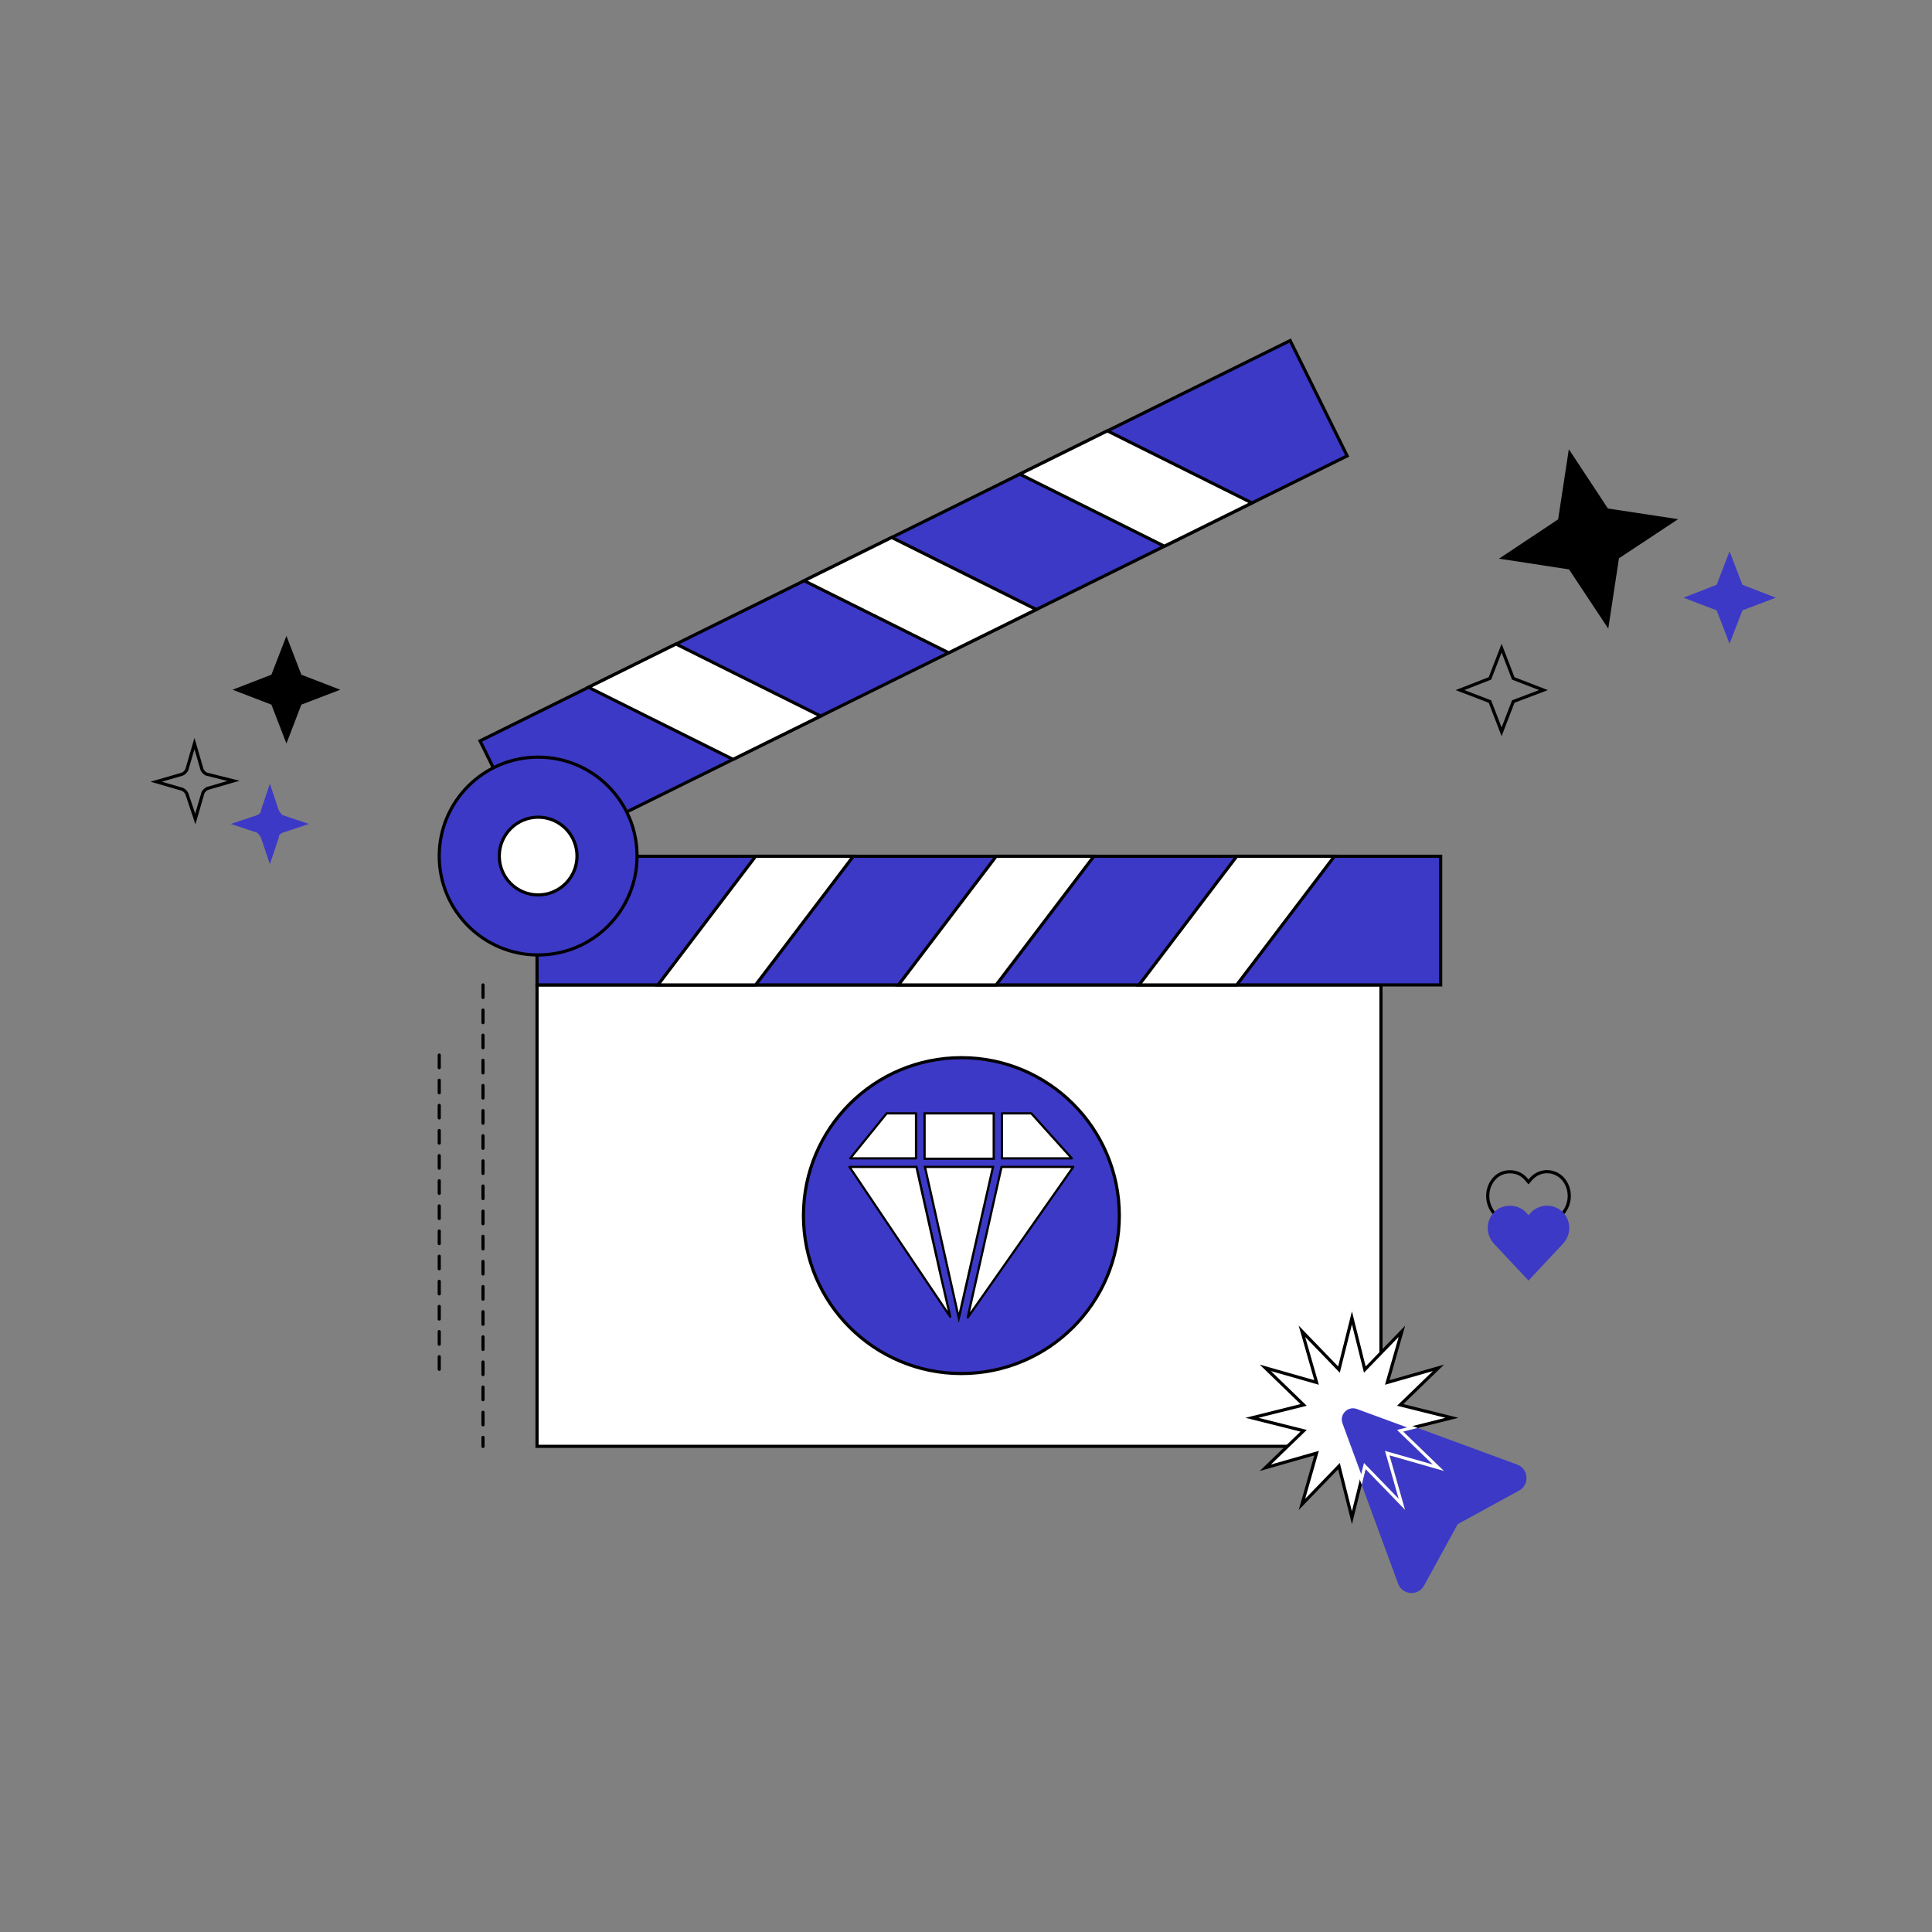 <svg width="435" height="435" viewBox="0 0 435 435" fill="none" xmlns="http://www.w3.org/2000/svg">
<rect x="0" y="0" width="435" height="435" fill="#808080" stroke="none"/>
<path d="M108.75 221.759L108.75 325.674" stroke="black" stroke-width="0.709" stroke-miterlimit="2.613" stroke-linecap="round" stroke-linejoin="round" stroke-dasharray="2.83 2.83"/>
<path d="M98.897 237.557L98.897 309.876" stroke="black" stroke-width="0.709" stroke-miterlimit="2.613" stroke-linecap="round" stroke-linejoin="round" stroke-dasharray="2.83 2.83"/>
<path d="M64.492 143.182L67.852 151.913L76.613 155.295L67.852 158.654L64.492 167.409L61.107 158.654L52.37 155.295L61.107 151.913L64.492 143.182Z" fill="black"/>
<path d="M310.93 221.759H120.916V325.648H310.93V221.759Z" fill="white" stroke="black" stroke-width="0.71"/>
<path d="M290.488 76.68L108.085 166.813L120.918 192.783L303.321 102.649L290.488 76.68Z" fill="#3C39C6" stroke="black" stroke-width="0.71"/>
<path d="M249.326 97.009L229.607 106.754L262.161 122.978L281.88 113.233L249.326 97.009Z" fill="white" stroke="black" stroke-width="0.71"/>
<path d="M200.769 121.007L181.05 130.752L213.603 146.976L233.322 137.231L200.769 121.007Z" fill="white" stroke="black" stroke-width="0.71"/>
<path d="M152.21 145.005L132.491 154.75L165.045 170.973L184.764 161.229L152.21 145.005Z" fill="white" stroke="black" stroke-width="0.71"/>
<path d="M324.377 192.791H120.916V221.759H324.377V192.791Z" fill="#3C39C6" stroke="black" stroke-width="0.71"/>
<path d="M278.46 221.759H256.464L278.46 192.791H300.455L278.46 221.759Z" fill="white" stroke="black" stroke-width="0.71"/>
<path d="M224.295 221.759H202.3L224.295 192.791H246.291L224.295 221.759Z" fill="white" stroke="black" stroke-width="0.71"/>
<path d="M170.132 221.759H148.137L170.132 192.791H192.13L170.132 221.759Z" fill="white" stroke="black" stroke-width="0.71"/>
<path d="M216.461 309.262C236.1 309.262 252.021 293.341 252.021 273.702C252.021 254.062 236.1 238.141 216.461 238.141C196.821 238.141 180.9 254.062 180.9 273.702C180.9 293.341 196.821 309.262 216.461 309.262Z" fill="#3C39C6" stroke="black" stroke-width="0.71"/>
<path d="M121.166 215.014C133.465 215.014 143.436 205.044 143.436 192.744C143.436 180.445 133.465 170.474 121.166 170.474C108.866 170.474 98.895 180.445 98.895 192.744C98.895 205.044 108.866 215.014 121.166 215.014Z" fill="#3C39C6" stroke="black" stroke-width="0.71"/>
<path d="M121.168 201.495C126.001 201.495 129.919 197.577 129.919 192.744C129.919 187.911 126.001 183.993 121.168 183.993C116.335 183.993 112.417 187.911 112.417 192.744C112.417 197.577 116.335 201.495 121.168 201.495Z" fill="white" stroke="black" stroke-width="0.71"/>
<path d="M206.333 262.736L211.69 286.677L206.333 262.736Z" fill="white" stroke="black" stroke-width="0.5" stroke-miterlimit="2.613" stroke-linecap="round" stroke-linejoin="round"/>
<path d="M213.95 296.471L191.265 262.736H206.332L211.69 286.677L213.95 296.471Z" fill="white" stroke="black" stroke-width="0.5" stroke-miterlimit="2.613" stroke-linecap="round" stroke-linejoin="round"/>
<path d="M215.875 296.722L223.493 262.736L215.875 296.722Z" fill="white" stroke="black" stroke-width="0.5" stroke-miterlimit="10"/>
<path d="M223.577 262.736L215.875 296.722L208.258 262.736H223.577Z" fill="white" stroke="black" stroke-width="0.5" stroke-miterlimit="10"/>
<path d="M241.658 262.736L217.885 296.638L225.502 262.736H241.658Z" fill="white" stroke="black" stroke-width="0.5" stroke-miterlimit="2.613" stroke-linecap="round" stroke-linejoin="round"/>
<path d="M241.323 260.81H225.586V250.682H232.199L241.323 260.81Z" fill="white" stroke="black" stroke-width="0.5" stroke-miterlimit="2.613" stroke-linecap="round" stroke-linejoin="round"/>
<path d="M223.743 250.682H208.173V260.894H223.743V250.682Z" fill="white" stroke="black" stroke-width="0.5" stroke-miterlimit="10"/>
<path d="M206.247 250.682V260.81H191.431L199.634 250.682H206.247Z" fill="white" stroke="black" stroke-width="0.5" stroke-miterlimit="2.613" stroke-linecap="round" stroke-linejoin="round"/>
<path d="M69.569 185.516L63.603 187.501C63.035 187.785 62.751 188.069 62.751 188.636L60.762 194.591L58.773 188.636C58.489 188.069 58.205 187.785 57.921 187.501L51.955 185.516L57.921 183.531C58.489 183.248 58.773 182.964 58.773 182.397L60.762 176.442L62.751 182.397C63.035 182.964 63.319 183.248 63.603 183.531L69.569 185.516Z" fill="#3C39C6"/>
<path d="M52.587 175.815L46.654 177.535C46.271 177.726 45.888 178.108 45.697 178.49L43.974 184.412L42.06 178.681C41.869 178.299 41.486 177.917 41.103 177.726L35.17 176.006L41.103 174.287C41.486 174.096 41.869 173.714 42.06 173.332L43.783 167.409L45.506 173.332C45.697 173.714 46.08 174.096 46.463 174.287L52.587 175.815Z" stroke="black" stroke-width="0.709" stroke-miterlimit="10"/>
<path d="M353.531 102.507L361.607 114.758L361.73 114.943L361.949 114.977L376.476 117.194L364.243 125.285L364.058 125.407L364.025 125.627L361.81 140.179L353.692 127.924L353.569 127.739L353.35 127.706L338.861 125.488L351.1 117.354L351.284 117.232L351.317 117.013L353.531 102.507Z" fill="black" stroke="black"/>
<path d="M301.934 320.592C301.097 318.304 303.318 316.067 305.624 316.904L323.609 323.512L341.475 330.086C343.781 330.939 344.02 334.115 341.868 335.293L327.948 342.908L320.33 356.824C319.151 358.993 315.974 358.753 315.12 356.431L308.544 338.572L301.934 320.592Z" fill="#3C39C6" stroke="#3C39C6" stroke-width="0.71" stroke-miterlimit="10"/>
<path d="M304.394 296.722L307.297 308.367L315.65 299.744L312.353 311.269L323.882 307.974L315.257 316.324L326.906 319.226L315.257 322.146L323.882 330.478L312.353 327.183L315.65 338.725L307.297 330.103L304.394 341.73L301.473 330.103L293.138 338.725L296.434 327.183L284.888 330.478L293.514 322.146L281.882 319.226L293.514 316.324L284.888 307.974L296.434 311.269L293.138 299.744L301.473 308.367L304.394 296.722Z" fill="white" stroke="black" stroke-width="0.71" stroke-miterlimit="10"/>
<path fill-rule="evenodd" clip-rule="evenodd" d="M318.012 321.456L315.257 322.146L323.883 330.478L312.354 327.183L315.65 338.725L307.298 330.103L306.543 333.127L301.934 320.592C301.097 318.304 303.318 316.067 305.624 316.904L318.012 321.456Z" fill="#3C39C6"/>
<path d="M318.012 321.456L318.098 321.8L319.216 321.52L318.134 321.122L318.012 321.456ZM315.257 322.146L315.171 321.802L314.551 321.957L315.011 322.401L315.257 322.146ZM323.883 330.478L323.785 330.82L325.151 331.21L324.13 330.223L323.883 330.478ZM312.354 327.183L312.451 326.842L311.837 326.666L312.012 327.28L312.354 327.183ZM315.65 338.725L315.395 338.972L316.38 339.989L315.992 338.628L315.65 338.725ZM307.298 330.103L307.553 329.856L307.108 329.397L306.953 330.017L307.298 330.103ZM306.543 333.127L306.209 333.249L306.608 334.332L306.887 333.213L306.543 333.127ZM301.934 320.592L301.601 320.714L301.601 320.715L301.934 320.592ZM305.624 316.904L305.746 316.571L305.745 316.57L305.624 316.904ZM317.926 321.111L315.171 321.802L315.344 322.49L318.098 321.8L317.926 321.111ZM315.011 322.401L323.636 330.734L324.13 330.223L315.504 321.891L315.011 322.401ZM323.98 330.137L312.451 326.842L312.256 327.524L323.785 330.82L323.98 330.137ZM312.012 327.28L315.309 338.823L315.992 338.628L312.695 327.085L312.012 327.28ZM315.905 338.478L307.553 329.856L307.043 330.35L315.395 338.972L315.905 338.478ZM306.953 330.017L306.198 333.041L306.887 333.213L307.642 330.189L306.953 330.017ZM306.876 333.004L302.267 320.47L301.601 320.715L306.209 333.249L306.876 333.004ZM302.268 320.47C301.534 318.466 303.48 316.504 305.502 317.238L305.745 316.57C303.155 315.631 300.66 318.143 301.601 320.714L302.268 320.47ZM305.501 317.237L317.889 321.789L318.134 321.122L305.746 316.571L305.501 317.237Z" fill="white"/>
<path d="M338.094 145.935L340.664 152.6L340.72 152.747L340.867 152.803L347.515 155.375L340.869 157.9L340.721 157.956L340.664 158.104L338.094 164.769L335.524 158.104L335.467 157.957L335.319 157.9L328.718 155.375L335.321 152.803L335.467 152.746L335.524 152.6L338.094 145.935Z" stroke="black" stroke-width="0.71"/>
<path d="M389.417 124.142L392.318 131.665L399.83 134.571L392.318 137.425L389.417 144.948L386.516 137.425L379.056 134.571L386.516 131.665L389.417 124.142Z" fill="#3C39C6"/>
<path d="M339.971 263.83C338.688 263.83 337.398 264.289 336.419 265.391C334.461 267.594 334.515 270.992 336.419 273.196L344.149 282.195L351.879 273.196C353.784 270.992 353.837 267.594 351.879 265.391C349.921 263.279 346.734 263.279 344.776 265.391L344.149 266.125L343.522 265.391C342.543 264.289 341.254 263.83 339.971 263.83Z" stroke="black" stroke-width="0.71"/>
<path d="M339.971 271.489C338.688 271.489 337.398 271.91 336.419 272.92C334.461 274.94 334.515 278.055 336.419 280.075L344.149 288.324L351.879 280.075C353.784 278.055 353.837 274.94 351.879 272.92C349.921 270.984 346.734 270.984 344.776 272.92L344.149 273.594L343.522 272.92C342.543 271.91 341.254 271.489 339.971 271.489Z" fill="#3C39C6"/>
</svg>
